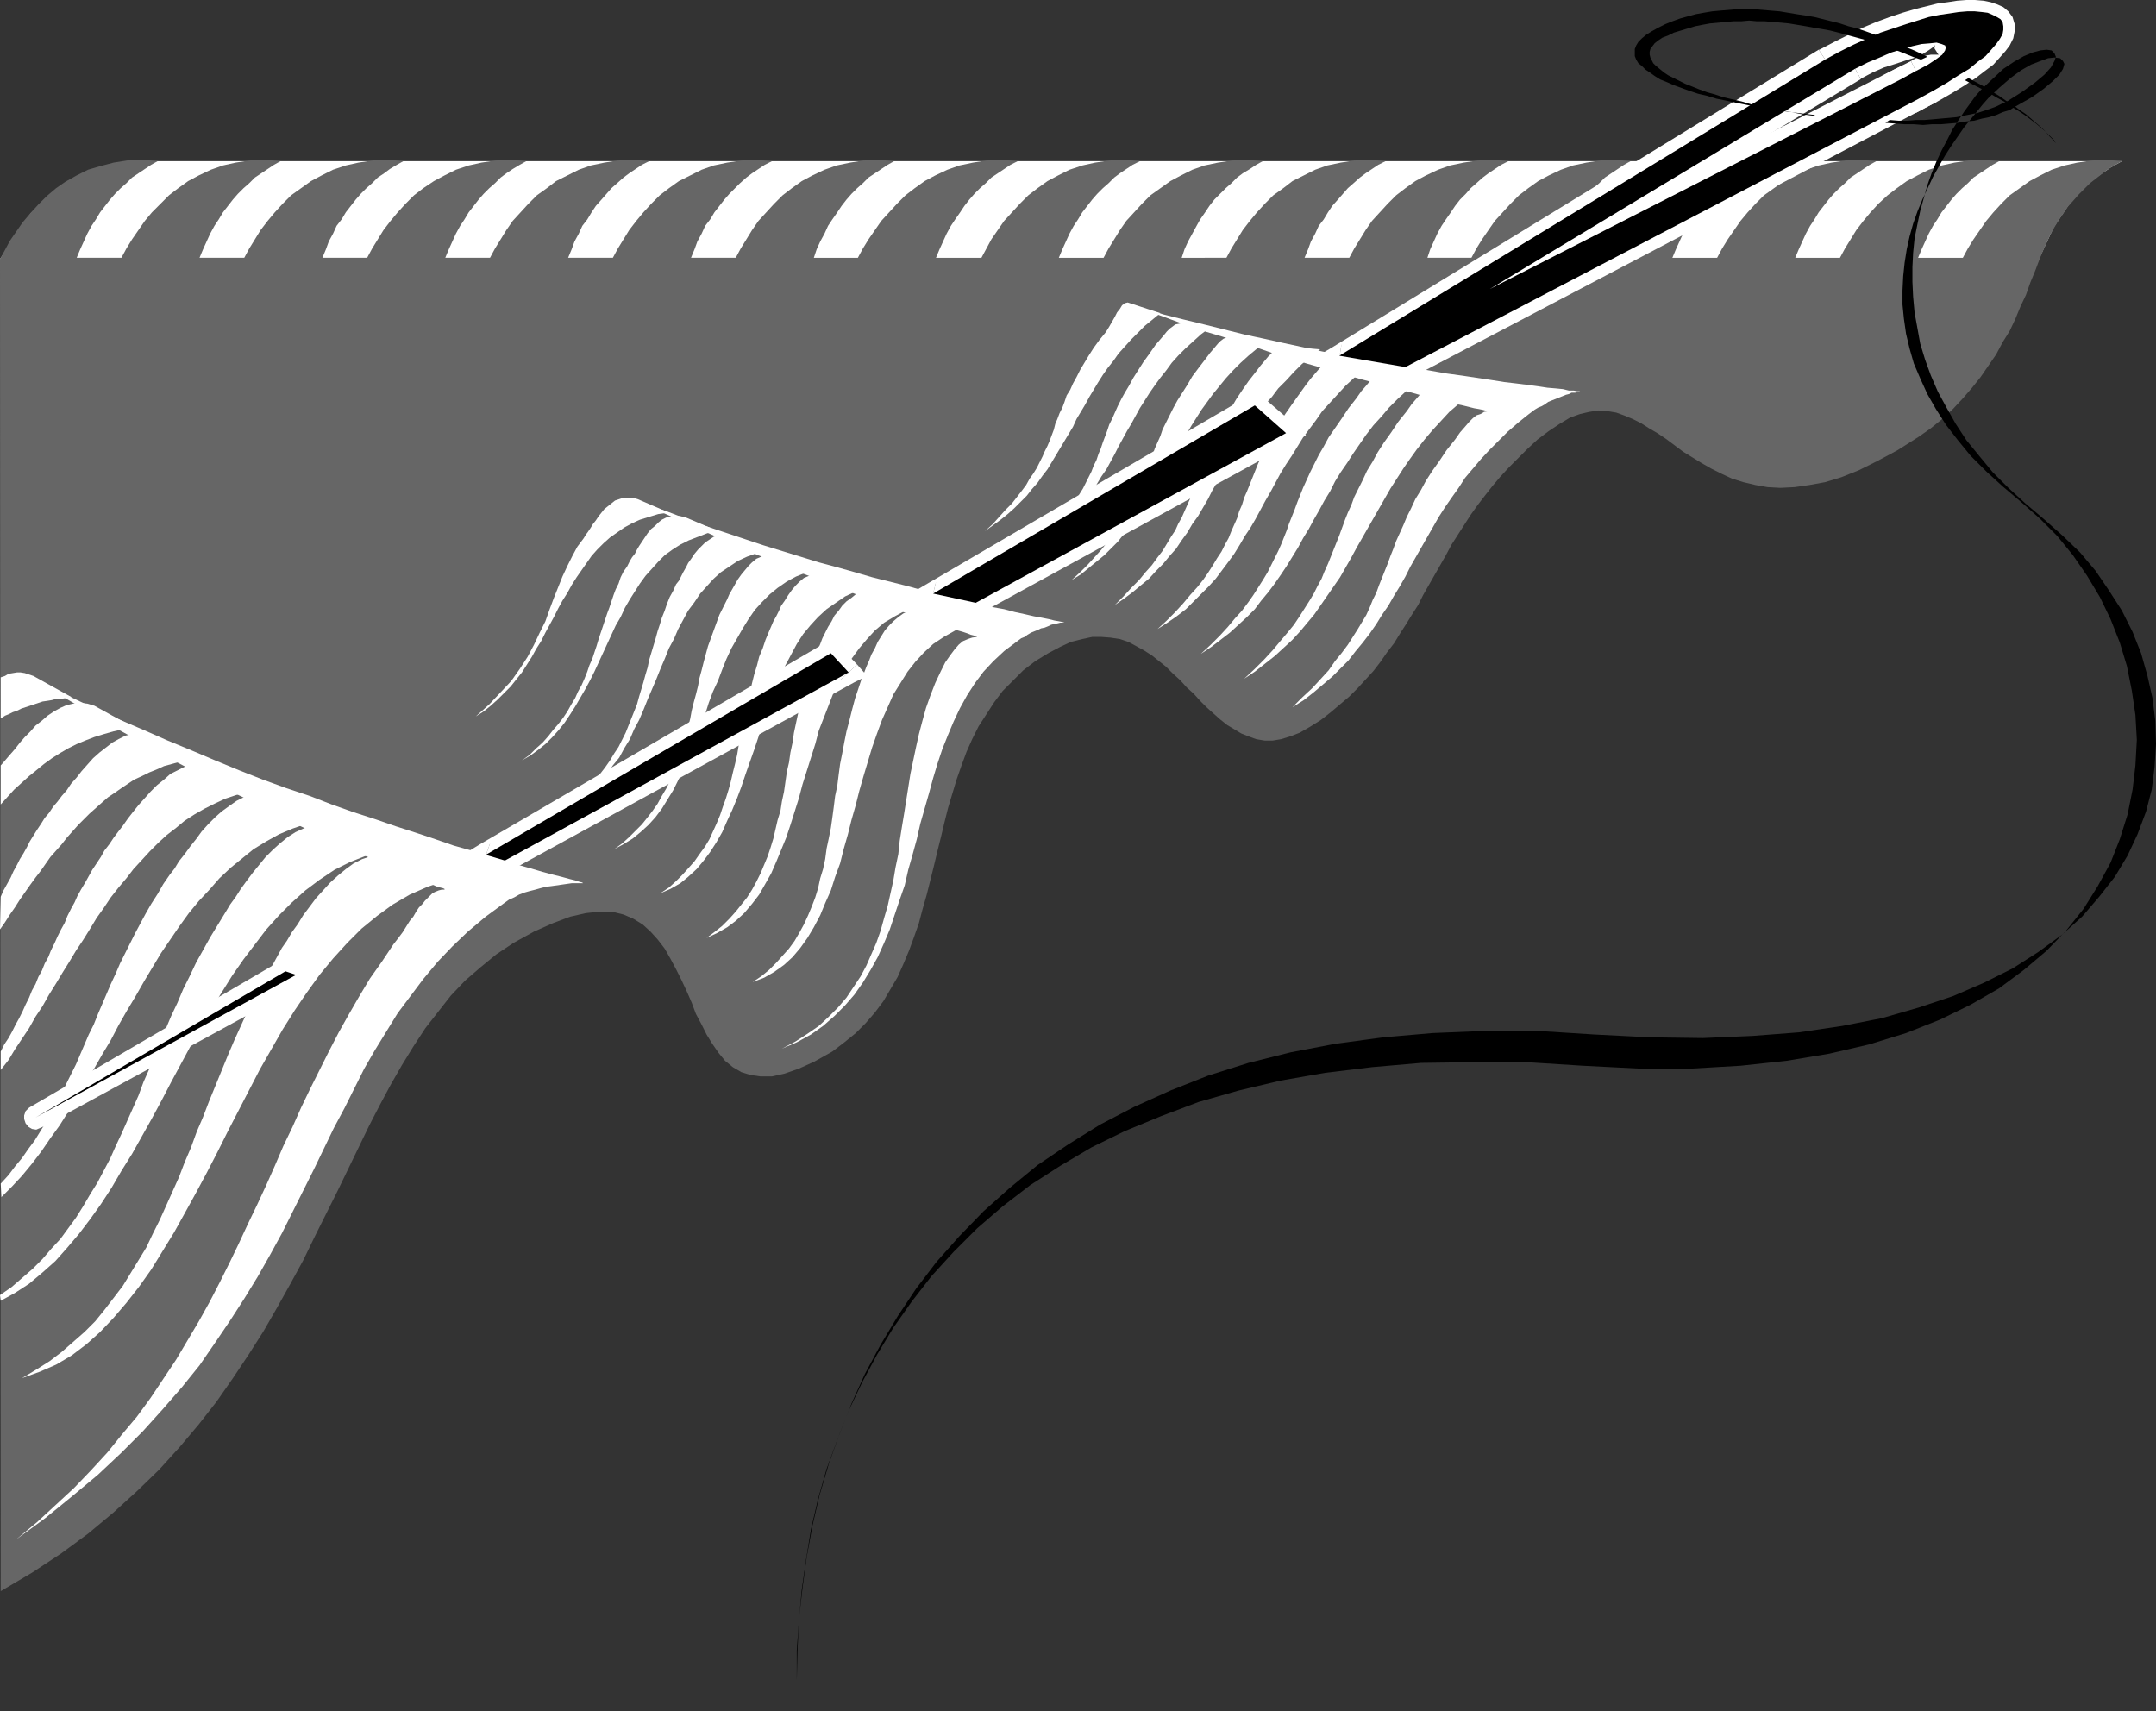 <?xml version="1.0" encoding="UTF-8" standalone="no"?>
<svg
   version="1.0"
   width="129.809mm"
   height="103.025mm"
   id="svg58"
   sodipodi:docname="Needle &amp; Thread 02.wmf"
   xmlns:inkscape="http://www.inkscape.org/namespaces/inkscape"
   xmlns:sodipodi="http://sodipodi.sourceforge.net/DTD/sodipodi-0.dtd"
   xmlns="http://www.w3.org/2000/svg"
   xmlns:svg="http://www.w3.org/2000/svg">
  <rect width="100%" height="100%" fill="#333333" stroke="none"/>
  <sodipodi:namedview
     id="namedview58"
     pagecolor="#ffffff"
     bordercolor="#000000"
     borderopacity="0.25"
     inkscape:showpageshadow="2"
     inkscape:pageopacity="0.0"
     inkscape:pagecheckerboard="0"
     inkscape:deskcolor="#d1d1d1"
     inkscape:document-units="mm" />
  <defs
     id="defs1">
    <pattern
       id="WMFhbasepattern"
       patternUnits="userSpaceOnUse"
       width="6"
       height="6"
       x="0"
       y="0" />
  </defs>
  <path
     style="fill:#ffffff;fill-opacity:1;fill-rule:evenodd;stroke:none"
     d="m 19.877,39.1 8.08,-2.262 1.939,-0.162 H 482.86 l -2.586,1.454 -3.555,2.424 -3.555,3.07 -2.586,3.231 -3.232,4.847 -3.394,7.271 H 0 L 3.07,54.288 6.949,48.633 12.766,43.139 Z"
     id="path1" />
  <path
     style="fill:#666666;fill-opacity:1;fill-rule:evenodd;stroke:none"
     d="m 73.366,58.65 0.808,-1.939 0.646,-1.777 0.97,-1.777 0.808,-1.777 1.131,-1.454 0.97,-1.616 1.131,-1.454 1.131,-1.454 1.131,-1.293 1.293,-1.293 1.293,-1.131 1.293,-1.293 1.454,-0.969 1.293,-0.969 1.616,-0.969 1.454,-0.808 -3.555,-0.323 -3.394,0.162 -3.232,0.485 -2.909,0.646 -2.909,0.969 -2.586,1.293 -2.424,1.293 -2.262,1.616 -2.262,1.616 -1.939,1.939 -1.778,1.939 -1.616,1.939 -1.616,2.1 -1.293,2.1 -1.293,2.1 -1.131,2.1 H 45.41 l 0.808,-1.939 0.808,-1.777 0.808,-1.777 0.97,-1.777 0.97,-1.454 0.97,-1.616 1.131,-1.454 1.131,-1.454 1.131,-1.293 1.293,-1.293 1.293,-1.131 1.293,-1.293 1.454,-0.969 1.454,-0.969 1.454,-0.969 1.454,-0.808 -3.555,-0.323 -3.394,0.162 -3.232,0.485 -2.909,0.646 -2.747,0.969 -2.747,1.293 -2.424,1.293 -2.262,1.616 -2.101,1.616 -1.939,1.939 -1.939,1.939 -1.616,1.939 -1.454,2.1 -1.454,2.1 -1.293,2.1 -1.131,2.1 H 17.453 l 0.808,-1.939 0.808,-1.777 0.808,-1.777 0.97,-1.777 0.97,-1.454 0.97,-1.616 1.131,-1.454 1.131,-1.454 1.131,-1.293 1.293,-1.293 1.293,-1.131 1.293,-1.293 1.454,-0.969 1.454,-0.969 1.454,-0.969 1.454,-0.808 -3.555,-0.323 -3.394,0.162 -3.07,0.485 -3.07,0.808 -2.747,0.808 -2.586,1.293 -2.586,1.454 -2.101,1.454 -2.101,1.777 -1.939,1.939 -1.778,1.939 -1.778,2.1 L 3.717,52.672 2.262,54.773 1.131,56.873 0,58.973 0.162,362.081 l 7.11,-4.201 6.626,-4.362 6.141,-4.524 5.818,-4.847 5.333,-4.847 5.01,-4.847 4.686,-5.17 4.363,-5.17 4.04,-5.17 3.717,-5.332 3.555,-5.332 3.394,-5.332 3.07,-5.332 3.07,-5.493 2.909,-5.332 2.586,-5.332 2.586,-5.17 2.586,-5.17 2.424,-5.009 2.424,-5.009 2.424,-5.009 2.424,-4.686 2.424,-4.524 2.586,-4.524 2.586,-4.201 2.747,-4.201 2.909,-3.716 2.909,-3.716 3.232,-3.393 3.555,-3.07 3.555,-2.908 3.878,-2.585 4.686,-2.585 4.363,-1.939 3.878,-1.454 3.555,-0.808 3.07,-0.323 h 2.909 l 2.586,0.646 2.262,0.969 2.101,1.293 1.778,1.616 1.616,1.777 1.616,2.1 1.293,2.262 1.293,2.424 1.293,2.585 1.131,2.424 1.131,2.585 0.97,2.585 1.293,2.424 1.131,2.262 1.293,2.1 1.454,2.1 1.454,1.777 1.778,1.454 1.939,1.131 2.101,0.646 2.262,0.323 h 2.586 l 2.909,-0.646 3.232,-1.131 3.555,-1.616 4.04,-2.262 2.747,-2.1 2.586,-2.1 2.262,-2.262 2.101,-2.424 1.939,-2.585 1.616,-2.747 1.616,-2.747 1.293,-2.908 1.293,-3.07 1.131,-3.07 1.131,-3.231 0.808,-3.07 0.97,-3.393 0.808,-3.231 0.808,-3.231 0.808,-3.393 0.808,-3.231 0.808,-3.393 0.808,-3.231 0.97,-3.231 0.97,-3.231 1.131,-3.231 1.131,-3.07 1.293,-2.908 1.454,-2.908 1.778,-2.747 1.778,-2.747 1.939,-2.585 2.262,-2.262 2.424,-2.424 2.747,-2.1 2.909,-1.777 2.747,-1.454 2.424,-1.131 2.586,-0.646 2.262,-0.485 h 2.101 l 2.101,0.162 2.101,0.323 1.939,0.646 1.778,0.969 1.778,0.969 1.778,1.131 1.616,1.293 1.616,1.293 1.616,1.616 1.616,1.454 1.454,1.616 1.616,1.454 1.454,1.616 1.454,1.454 1.616,1.454 1.454,1.293 1.616,1.293 1.616,0.969 1.616,0.969 1.616,0.646 1.778,0.646 1.939,0.323 h 1.778 l 1.939,-0.323 2.101,-0.646 2.101,-0.808 2.262,-1.293 2.586,-1.616 2.262,-1.777 2.101,-1.777 2.101,-1.777 1.939,-1.939 1.778,-1.939 1.778,-1.939 1.616,-2.1 1.454,-2.1 1.616,-2.1 1.293,-2.1 1.454,-2.262 1.293,-2.1 1.454,-2.262 1.131,-2.262 1.293,-2.262 1.293,-2.262 1.293,-2.262 1.293,-2.262 1.293,-2.424 1.454,-2.262 1.454,-2.262 1.454,-2.262 1.616,-2.262 1.616,-2.1 1.778,-2.262 1.778,-2.1 1.939,-2.1 2.101,-2.1 2.101,-2.1 2.262,-2.1 2.586,-1.939 2.424,-1.616 2.424,-1.454 2.262,-0.808 2.101,-0.485 2.101,-0.323 2.101,0.162 1.939,0.323 1.778,0.646 1.939,0.808 1.939,0.969 1.778,1.131 1.939,1.131 1.939,1.293 1.939,1.454 1.939,1.454 2.101,1.293 2.101,1.293 2.262,1.293 2.262,1.131 2.424,1.131 2.586,0.808 2.747,0.646 2.747,0.485 2.909,0.162 3.232,-0.162 3.394,-0.485 3.555,-0.646 3.717,-1.131 4.04,-1.616 4.202,-2.1 4.525,-2.424 4.848,-3.07 2.747,-1.939 2.586,-2.1 2.424,-2.262 2.262,-2.424 2.101,-2.424 1.939,-2.424 1.778,-2.585 1.778,-2.585 1.454,-2.747 1.616,-2.585 1.293,-2.747 1.131,-2.747 1.293,-2.747 0.97,-2.747 1.131,-2.747 0.97,-2.585 0.808,-1.939 0.808,-1.777 0.808,-1.777 0.97,-1.777 0.97,-1.616 1.131,-1.616 0.97,-1.454 1.293,-1.454 1.131,-1.293 1.293,-1.293 1.293,-1.293 1.454,-1.131 1.454,-1.131 1.293,-0.969 1.616,-0.969 1.454,-0.808 -3.555,-0.323 -3.394,0.162 -3.232,0.485 -2.909,0.646 -2.909,0.969 -2.586,1.293 -2.424,1.293 -2.262,1.616 -2.262,1.616 -1.939,1.939 -1.778,1.939 -1.616,1.939 -1.454,2.1 -1.454,2.1 -1.293,2.1 -1.131,2.1 h -10.181 l 0.808,-1.939 0.808,-1.777 0.808,-1.777 0.97,-1.777 0.97,-1.454 0.97,-1.616 1.131,-1.454 1.131,-1.454 1.131,-1.293 1.293,-1.293 1.293,-1.131 1.293,-1.293 1.454,-0.969 1.454,-0.969 1.454,-0.969 1.454,-0.808 -3.555,-0.323 -3.394,0.162 -3.232,0.485 -2.909,0.646 -2.909,0.969 -2.586,1.293 -2.424,1.293 -2.262,1.616 -2.101,1.616 -2.101,1.939 -1.778,1.939 -1.616,1.939 -1.616,2.1 -1.293,2.1 -1.293,2.1 -1.131,2.1 h -10.181 l 0.808,-1.939 0.808,-1.777 0.808,-1.777 0.97,-1.777 0.97,-1.454 0.97,-1.616 1.131,-1.454 1.131,-1.454 1.131,-1.293 1.293,-1.293 1.293,-1.131 1.293,-1.293 1.454,-0.969 1.454,-0.969 1.454,-0.969 1.454,-0.808 -3.555,-0.323 -3.394,0.162 -3.232,0.485 -2.909,0.646 -2.909,0.969 -2.586,1.293 -2.424,1.293 -2.262,1.616 -2.262,1.616 -1.939,1.939 -1.778,1.939 -1.616,1.939 -1.454,2.1 -1.454,2.1 -1.293,2.1 -1.131,2.1 h -10.181 l 0.808,-1.939 0.808,-1.777 0.808,-1.777 0.97,-1.777 0.97,-1.454 0.97,-1.616 1.131,-1.454 1.131,-1.454 1.293,-1.293 1.131,-1.293 1.293,-1.131 1.293,-1.293 1.454,-0.969 1.454,-0.969 1.454,-0.969 1.616,-0.808 -3.717,-0.323 -3.394,0.162 -3.07,0.485 -3.07,0.646 -2.747,0.969 -2.747,1.293 -2.424,1.293 -2.262,1.616 -2.101,1.616 -1.939,1.939 -1.778,1.939 -1.778,1.939 -1.454,2.1 -1.454,2.1 -1.131,2.1 -1.293,2.1 H 352.772 l 0.646,-1.939 0.808,-1.777 0.97,-1.777 0.808,-1.777 0.97,-1.454 1.131,-1.616 0.97,-1.454 1.131,-1.454 1.131,-1.293 1.293,-1.293 1.293,-1.131 1.293,-1.293 1.454,-0.969 1.454,-0.969 1.454,-0.969 1.454,-0.808 -3.555,-0.323 -3.394,0.162 -3.07,0.485 -3.07,0.646 -2.747,0.969 -2.747,1.293 -2.424,1.293 -2.262,1.616 -2.101,1.616 -1.939,1.939 -1.778,1.939 -1.778,1.939 -1.454,2.1 -1.454,2.1 -1.293,2.1 -1.131,2.1 h -10.019 l 0.646,-1.939 0.808,-1.777 0.808,-1.777 0.97,-1.777 0.97,-1.454 1.131,-1.616 0.97,-1.454 1.131,-1.454 1.293,-1.293 1.131,-1.293 1.293,-1.131 1.454,-1.293 1.293,-0.969 1.454,-0.969 1.454,-0.969 1.616,-0.808 -3.717,-0.323 -3.232,0.162 -3.232,0.485 -3.07,0.646 -2.747,0.969 -2.747,1.293 -2.424,1.293 -2.262,1.616 -2.101,1.616 -1.939,1.939 -1.778,1.939 -1.778,1.939 -1.454,2.1 -1.293,2.1 -1.293,2.1 -1.131,2.1 h -10.181 l 0.808,-1.939 0.646,-1.777 0.97,-1.777 0.808,-1.777 1.131,-1.454 0.97,-1.616 0.97,-1.454 1.293,-1.454 1.131,-1.293 1.131,-1.293 1.293,-1.131 1.454,-1.293 1.293,-0.969 1.454,-0.969 1.454,-0.969 1.616,-0.808 -3.555,-0.323 -3.555,0.162 -3.07,0.485 -3.07,0.646 -2.747,0.969 -2.586,1.293 -2.586,1.293 -2.101,1.616 -2.262,1.616 -1.939,1.939 -1.778,1.939 -1.616,1.939 -1.616,2.1 -1.293,2.1 -1.293,2.1 -1.131,2.1 H 268.902 l 0.646,-1.939 0.808,-1.777 0.97,-1.777 0.97,-1.777 0.808,-1.454 1.131,-1.616 0.97,-1.454 1.131,-1.454 1.293,-1.293 1.293,-1.293 1.293,-1.131 1.293,-1.293 1.293,-0.969 1.616,-0.969 1.454,-0.969 1.454,-0.808 -3.555,-0.323 -3.394,0.162 -3.232,0.485 -3.07,0.646 -2.747,0.969 -2.586,1.293 -2.424,1.293 -2.262,1.616 -2.262,1.616 -1.939,1.939 -1.778,1.939 -1.778,1.939 -1.454,2.1 -1.293,2.1 -1.293,2.1 -1.131,2.1 h -10.181 l 0.808,-1.939 0.808,-1.777 0.808,-1.777 0.97,-1.777 0.97,-1.454 0.97,-1.616 1.131,-1.454 1.131,-1.454 1.131,-1.293 1.293,-1.293 1.293,-1.131 1.293,-1.293 1.293,-0.969 1.454,-0.969 1.454,-0.969 1.616,-0.808 -3.555,-0.323 -3.394,0.162 -3.232,0.485 -2.909,0.646 -2.909,0.969 -2.586,1.293 -2.424,1.293 -2.262,1.616 -2.101,1.616 -1.939,1.939 -1.778,1.939 -1.778,1.939 -1.454,2.1 -1.454,2.1 -1.131,2.1 -1.131,2.1 h -10.342 l 0.808,-1.939 0.808,-1.777 0.808,-1.777 0.97,-1.777 0.97,-1.454 1.131,-1.616 0.97,-1.454 1.131,-1.454 1.131,-1.293 1.293,-1.293 1.293,-1.131 1.293,-1.293 1.454,-0.969 1.454,-0.969 1.454,-0.969 1.616,-0.808 -3.717,-0.323 -3.394,0.162 -3.07,0.485 -3.07,0.646 -2.747,0.969 -2.747,1.293 -2.424,1.293 -2.262,1.616 -2.101,1.616 -1.939,1.939 -1.778,1.939 -1.778,1.939 -1.454,2.1 -1.454,2.1 -1.293,2.1 -1.131,2.1 h -10.019 l 0.646,-1.939 0.808,-1.777 0.97,-1.777 0.808,-1.777 0.97,-1.454 1.131,-1.616 0.97,-1.454 1.131,-1.454 1.131,-1.293 1.293,-1.293 1.293,-1.131 1.293,-1.293 1.454,-0.969 1.454,-0.969 1.454,-0.969 1.454,-0.808 -3.555,-0.323 -3.394,0.162 -3.07,0.485 -3.07,0.646 -2.747,0.969 -2.747,1.293 -2.424,1.293 -2.262,1.616 -2.101,1.616 -1.939,1.939 -1.778,1.939 -1.778,1.939 -1.454,2.1 -1.293,2.1 -1.293,2.1 -1.131,2.1 h -10.181 l 0.808,-1.939 0.646,-1.777 0.97,-1.777 0.808,-1.777 1.131,-1.454 0.97,-1.616 1.131,-1.454 1.131,-1.454 1.131,-1.293 1.293,-1.293 1.131,-1.131 1.454,-1.293 1.293,-0.969 1.454,-0.969 1.454,-0.969 1.616,-0.808 -3.717,-0.323 -3.232,0.162 -3.232,0.485 -3.07,0.646 -2.747,0.969 -2.586,1.293 -2.586,1.293 -2.262,1.616 -2.101,1.616 -1.939,1.939 -1.778,1.939 -1.616,1.939 -1.616,2.1 -1.293,2.1 -1.293,2.1 -1.131,2.1 h -10.181 l 0.808,-1.939 0.646,-1.777 0.97,-1.777 0.808,-1.777 1.131,-1.454 0.97,-1.616 0.97,-1.454 1.293,-1.454 1.131,-1.293 1.131,-1.293 1.293,-1.131 1.454,-1.293 1.293,-0.969 1.454,-0.969 1.454,-0.969 1.616,-0.808 -3.555,-0.323 -3.555,0.162 -3.07,0.485 -3.07,0.646 -2.747,0.969 -2.586,1.293 -2.586,1.293 -2.101,1.616 -2.262,1.616 -1.939,1.939 -1.778,1.939 -1.778,1.939 -1.454,2.1 -1.293,2.1 -1.293,2.1 -1.131,2.1 h -10.181 l 0.808,-1.939 0.808,-1.777 0.808,-1.777 0.97,-1.777 0.97,-1.454 0.97,-1.616 1.131,-1.454 1.131,-1.454 1.131,-1.293 1.293,-1.293 1.293,-1.131 1.293,-1.293 1.293,-0.969 1.454,-0.969 1.616,-0.969 1.454,-0.808 -3.555,-0.323 -3.394,0.162 -3.232,0.485 -2.909,0.646 -2.909,0.969 -2.586,1.293 -2.424,1.293 -2.424,1.616 -2.101,1.616 -1.939,1.939 -1.778,1.939 -1.616,1.939 -1.616,2.1 -1.293,2.1 -1.293,2.1 -1.131,2.1 z"
     id="path2" />
  <path
     style="fill:#ffffff;fill-opacity:1;fill-rule:evenodd;stroke:none"
     d="m 319.806,83.532 116.837,-61.074 -4.202,-4.362 -93.405,47.663 83.062,-50.087 2.909,-1.454 2.747,-1.131 2.586,-1.131 2.586,-0.808 2.262,-0.646 2.101,-0.485 1.939,-0.162 1.454,-0.162 1.131,0.323 0.808,0.323 0.162,0.485 -0.162,0.646 -0.646,0.969 -1.293,0.969 -1.939,1.293 -2.747,1.454 -3.555,1.939 4.202,4.362 3.232,-1.777 3.07,-1.777 2.747,-1.777 2.424,-1.454 1.939,-1.616 1.778,-1.293 1.293,-1.454 1.131,-1.293 0.808,-1.131 0.646,-1.131 0.162,-0.969 V 5.978 l -0.162,-0.969 -0.485,-0.646 -0.808,-0.485 -0.97,-0.485 -1.131,-0.485 -1.293,-0.162 -1.616,-0.162 h -1.778 l -1.939,0.162 -2.101,0.323 -2.262,0.323 -2.424,0.485 -2.586,0.808 -2.586,0.808 -2.909,0.969 -2.909,0.969 -2.909,1.293 -3.232,1.454 -3.232,1.616 -3.232,1.777 -110.534,67.375 z"
     id="path3" />
  <path
     style="fill:#ffffff;fill-opacity:1;fill-rule:evenodd;stroke:none"
     d="m 434.704,24.236 0.646,-4.201 -116.675,61.074 2.424,4.847 116.675,-61.235 0.646,-4.039 -0.646,4.039 3.07,-1.616 -2.424,-2.424 z"
     id="path4" />
  <path
     style="fill:#ffffff;fill-opacity:1;fill-rule:evenodd;stroke:none"
     d="m 433.734,20.358 -3.07,-0.485 4.04,4.362 3.717,-3.555 -4.04,-4.362 -3.07,-0.646 3.07,0.646 -1.293,-1.454 -1.778,0.808 z"
     id="path5" />
  <path
     style="fill:#ffffff;fill-opacity:1;fill-rule:evenodd;stroke:none"
     d="m 337.744,63.497 2.586,4.686 93.405,-47.825 -2.424,-4.686 -93.405,47.825 2.586,4.524 -2.747,-4.524 -19.715,12.764 22.301,-8.079 z"
     id="path6" />
  <path
     style="fill:#ffffff;fill-opacity:1;fill-rule:evenodd;stroke:none"
     d="m 420.968,13.41 h -0.162 l -83.062,50.087 2.747,4.524 83.062,-50.087 h -0.162 l -2.424,-4.524 h -0.162 v 0 z"
     id="path7" />
  <path
     style="fill:#ffffff;fill-opacity:1;fill-rule:evenodd;stroke:none"
     d="m 437.128,18.581 v 0 l 2.909,-1.616 2.101,-1.293 1.616,-1.454 1.131,-1.454 0.646,-2.1 -1.293,-2.424 -1.778,-0.808 -1.616,-0.323 -1.939,0.162 -1.939,0.162 -2.424,0.646 -2.424,0.485 -2.586,0.969 -2.909,1.131 -2.747,1.131 -2.909,1.616 2.424,4.524 2.747,-1.454 2.586,-1.131 2.586,-0.808 2.424,-0.808 2.101,-0.646 1.939,-0.323 1.616,-0.323 h 1.131 0.646 l -0.162,-0.162 -0.808,-1.293 0.162,-0.808 -0.162,0.323 -1.131,0.808 -1.778,1.131 -2.424,1.454 v 0 0 0 0 z"
     id="path8" />
  <path
     style="fill:#ffffff;fill-opacity:1;fill-rule:evenodd;stroke:none"
     d="m 434.38,16.319 -0.646,4.039 3.394,-1.777 -2.262,-4.686 -3.555,1.777 -0.646,4.201 0.646,-4.201 -3.07,1.616 2.424,2.585 z"
     id="path9" />
  <path
     style="fill:#ffffff;fill-opacity:1;fill-rule:evenodd;stroke:none"
     d="m 435.35,20.035 3.07,0.646 -4.04,-4.362 -3.717,3.555 4.04,4.362 3.07,0.485 -3.07,-0.485 1.293,1.454 1.778,-0.969 z"
     id="path10" />
  <path
     style="fill:#ffffff;fill-opacity:1;fill-rule:evenodd;stroke:none"
     d="m 416.766,15.672 -0.162,0.162 3.232,-1.616 3.07,-1.616 3.07,-1.454 2.909,-1.293 2.909,-0.969 2.747,-0.969 2.586,-0.808 2.424,-0.646 2.262,-0.485 2.101,-0.323 2.101,-0.323 1.616,-0.162 h 1.616 l 1.454,0.162 0.97,0.162 0.808,0.323 0.646,0.162 0.162,0.323 v 0 0 0.162 l -0.162,0.323 -0.323,0.646 -0.485,0.969 -0.97,1.131 -1.293,1.131 -1.616,1.293 -1.939,1.454 -2.262,1.616 -2.586,1.454 -2.909,1.777 -3.394,1.777 2.424,4.686 3.394,-1.777 3.07,-1.777 2.909,-1.777 2.424,-1.616 2.101,-1.616 1.939,-1.454 1.454,-1.616 1.293,-1.454 0.97,-1.293 0.808,-1.616 0.323,-1.616 V 5.493 l -0.485,-1.616 -0.97,-1.293 -1.131,-0.969 -1.454,-0.646 -1.454,-0.485 -1.616,-0.323 L 449.409,0 h -1.939 l -2.101,0.162 -2.101,0.323 -2.424,0.323 -2.586,0.646 -2.586,0.646 -2.747,0.808 -2.909,0.969 -3.07,1.131 -3.07,1.293 -3.232,1.616 -3.232,1.616 -3.394,1.777 h -0.162 0.162 v 0 h -0.162 z"
     id="path11" />
  <path
     style="fill:#ffffff;fill-opacity:1;fill-rule:evenodd;stroke:none"
     d="m 305.262,78.362 0.97,4.847 110.534,-67.537 -2.909,-4.362 -110.373,67.537 0.97,4.686 -0.97,-4.686 -5.979,3.555 6.949,1.131 z"
     id="path12" />
  <path
     style="fill:#ffffff;fill-opacity:1;fill-rule:evenodd;stroke:none"
     d="m 318.675,81.109 1.616,-0.162 -15.029,-2.585 -0.808,5.17 15.029,2.585 1.616,-0.162 -1.616,0.162 0.808,0.162 0.808,-0.323 z"
     id="path13" />
  <path
     style="fill:#ffffff;fill-opacity:1;fill-rule:evenodd;stroke:none"
     d="m 255.974,68.991 4.686,1.616 4.525,1.616 4.363,1.616 4.202,1.454 4.363,1.293 4.04,1.293 4.04,1.293 3.717,1.293 3.717,1.131 3.717,1.131 3.394,0.969 3.394,0.969 3.232,0.969 2.909,0.808 3.07,0.808 2.747,0.808 2.586,0.646 2.586,0.646 2.262,0.646 2.262,0.646 1.939,0.485 1.939,0.323 1.616,0.485 1.616,0.323 1.293,0.323 1.293,0.323 0.97,0.162 0.808,0.162 0.646,0.162 0.485,0.162 h 0.323 0.162 l -1.131,0.162 -0.808,0.485 -0.97,0.323 -0.808,0.646 -0.808,0.808 -0.97,1.131 -1.131,1.293 -1.131,1.616 -1.939,2.424 -1.616,2.424 -1.616,2.262 -1.454,2.262 -1.131,2.1 -1.293,2.1 -0.97,2.1 -0.97,1.939 -0.808,1.939 -0.808,1.777 -0.808,1.777 -0.646,1.777 -0.646,1.616 -0.646,1.777 -0.646,1.616 -0.646,1.616 -0.646,1.616 -0.646,1.777 -0.808,1.616 -0.646,1.616 -0.808,1.777 -0.97,1.616 -0.97,1.616 -1.131,1.777 -1.131,1.777 -1.454,1.939 -1.454,1.777 -1.454,2.1 -1.778,1.939 -1.939,2.1 -2.262,2.1 -2.262,2.262 2.586,-1.616 2.262,-1.777 2.101,-1.777 2.101,-1.777 1.939,-1.939 1.778,-1.777 1.616,-2.1 1.616,-1.939 1.616,-2.1 1.454,-2.1 1.293,-2.1 1.454,-2.1 1.293,-2.262 1.293,-2.1 1.293,-2.262 1.131,-2.262 1.293,-2.262 1.293,-2.262 1.293,-2.262 1.293,-2.262 1.293,-2.262 1.454,-2.262 1.454,-2.1 1.616,-2.262 1.454,-2.262 1.778,-2.1 1.778,-2.1 1.939,-2.1 2.101,-2.1 2.101,-2.1 2.424,-2.1 2.424,-1.939 0.646,-0.485 0.646,-0.485 0.808,-0.485 0.808,-0.323 0.808,-0.485 0.646,-0.485 0.808,-0.323 0.808,-0.323 0.808,-0.323 0.808,-0.323 0.808,-0.323 0.646,-0.162 0.646,-0.323 h 0.808 l 0.646,-0.162 0.485,-0.162 h -0.162 -0.485 l -0.808,-0.162 h -1.131 l -1.293,-0.323 -1.616,-0.162 -1.939,-0.162 -2.101,-0.323 -2.424,-0.323 -2.586,-0.323 -2.747,-0.323 -3.07,-0.485 -3.232,-0.485 -3.232,-0.485 -3.555,-0.485 -3.717,-0.646 -3.717,-0.646 -4.04,-0.646 -4.04,-0.646 -4.202,-0.808 -4.202,-0.808 -4.363,-0.808 -4.363,-0.969 -4.525,-0.969 -4.363,-0.969 -4.525,-0.969 -4.525,-1.131 -4.525,-1.131 -4.686,-1.131 -4.525,-1.131 -4.363,-1.293 z"
     id="path14" />
  <path
     style="fill:#ffffff;fill-opacity:1;fill-rule:evenodd;stroke:none"
     d="m 327.886,87.087 -0.97,0.162 -0.97,0.485 -0.97,0.323 -0.808,0.646 -0.808,0.808 -0.97,1.131 -1.131,1.293 -1.131,1.616 -1.939,2.424 -1.616,2.424 -1.616,2.262 -1.454,2.262 -1.131,2.1 -1.293,2.1 -0.97,2.1 -0.97,1.939 -0.97,1.939 -0.646,1.777 -0.808,1.777 -0.646,1.616 -0.646,1.777 -0.646,1.777 -0.646,1.616 -0.646,1.616 -0.646,1.616 -0.646,1.616 -0.808,1.777 -0.646,1.616 -0.97,1.777 -0.808,1.616 -0.97,1.616 -1.131,1.777 -1.131,1.777 -1.293,1.939 -1.454,1.777 -1.778,2.1 -1.616,1.939 -1.939,2.1 -2.101,2.1 -2.424,2.262 2.424,-1.616 2.262,-1.777 2.262,-1.777 1.939,-1.777 2.101,-1.939 1.778,-1.939 1.616,-1.939 1.616,-1.939 1.454,-2.1 1.454,-2.1 1.454,-2.1 1.454,-2.1 1.293,-2.262 1.293,-2.262 1.131,-2.1 1.293,-2.262 1.293,-2.262 1.293,-2.262 1.293,-2.262 1.293,-2.262 1.293,-2.262 1.454,-2.262 1.454,-2.262 1.454,-2.1 1.616,-2.262 1.778,-2.262 1.778,-2.1 1.939,-2.1 1.939,-2.1 2.262,-1.939 2.262,-2.1 2.586,-1.939 z"
     id="path15" />
  <path
     style="fill:#ffffff;fill-opacity:1;fill-rule:evenodd;stroke:none"
     d="m 324.816,84.986 -2.424,1.939 -2.262,1.939 -2.101,1.939 -1.939,1.939 -1.778,2.1 -1.778,1.939 -1.616,2.1 -1.454,2.1 -1.454,2.1 -1.454,2.262 -1.454,2.1 -1.293,2.1 -1.131,2.262 -1.293,2.1 -1.131,2.1 -1.293,2.262 -1.131,2.1 -1.293,2.1 -1.131,2.1 -1.293,2.1 -1.293,2.1 -1.293,1.939 -1.454,2.1 -1.454,1.939 -1.616,1.939 -1.454,1.939 -1.778,1.777 -1.939,1.777 -1.939,1.777 -2.101,1.616 -2.101,1.616 -2.424,1.616 2.262,-2.1 2.101,-2.1 1.778,-1.939 1.616,-1.939 1.616,-1.777 1.454,-1.939 1.131,-1.616 1.131,-1.777 1.131,-1.777 0.97,-1.616 0.808,-1.616 0.808,-1.616 0.808,-1.616 0.646,-1.454 0.646,-1.616 0.646,-1.616 0.485,-1.454 0.646,-1.616 0.646,-1.616 0.646,-1.777 0.646,-1.616 0.646,-1.616 0.808,-1.777 0.808,-1.777 0.97,-1.939 0.97,-1.939 1.131,-1.939 1.131,-2.1 1.454,-2.1 1.454,-2.1 1.616,-2.424 1.778,-2.262 1.131,-1.616 1.131,-1.293 0.808,-0.969 0.808,-0.808 0.808,-0.646 0.808,-0.485 0.97,-0.323 0.97,-0.162 z"
     id="path16" />
  <path
     style="fill:#ffffff;fill-opacity:1;fill-rule:evenodd;stroke:none"
     d="m 312.696,82.24 -2.424,1.777 -2.101,1.939 -1.939,1.777 -1.778,1.939 -1.778,1.939 -1.778,1.939 -1.454,2.1 -1.454,1.939 -1.454,1.939 -1.293,2.1 -1.293,2.1 -1.293,1.939 -1.293,2.1 -1.131,2.1 -1.131,2.1 -1.131,1.939 -1.131,2.1 -1.131,2.1 -1.131,1.939 -1.293,1.939 -1.131,1.939 -1.293,2.1 -1.293,1.777 -1.454,1.939 -1.454,1.939 -1.616,1.777 -1.616,1.616 -1.778,1.777 -1.778,1.777 -2.101,1.616 -2.101,1.454 -2.262,1.454 2.101,-1.939 1.939,-1.939 1.778,-1.939 1.616,-1.939 1.616,-1.777 1.293,-1.616 1.131,-1.616 1.131,-1.777 0.97,-1.616 0.97,-1.454 0.808,-1.616 0.808,-1.454 0.646,-1.616 0.646,-1.454 0.646,-1.454 0.485,-1.616 0.646,-1.454 0.485,-1.616 0.646,-1.454 0.646,-1.616 0.646,-1.616 0.646,-1.616 0.646,-1.616 0.97,-1.777 0.808,-1.777 0.97,-1.777 0.97,-1.939 1.131,-1.939 1.293,-1.939 1.454,-2.1 1.616,-2.262 1.616,-2.262 1.131,-1.454 0.97,-1.131 0.97,-1.131 0.646,-0.646 0.808,-0.646 0.808,-0.485 0.808,-0.323 0.97,-0.162 z"
     id="path17" />
  <path
     style="fill:#ffffff;fill-opacity:1;fill-rule:evenodd;stroke:none"
     d="m 300.414,79.493 -2.101,1.616 -2.101,1.777 -1.778,1.777 -1.778,1.939 -1.778,1.777 -1.454,1.939 -1.616,1.777 -1.293,1.939 -1.293,1.939 -1.454,1.939 -1.131,1.939 -1.131,1.939 -1.131,2.1 -1.131,1.939 -1.131,1.939 -1.131,1.939 -1.131,1.939 -0.97,1.939 -1.131,1.939 -1.131,1.939 -1.293,1.777 -1.131,1.939 -1.293,1.777 -1.293,1.939 -1.454,1.616 -1.454,1.777 -1.616,1.616 -1.616,1.777 -1.778,1.454 -1.939,1.616 -1.939,1.454 -2.101,1.454 1.939,-1.939 1.778,-1.939 1.778,-1.777 1.454,-1.777 1.454,-1.616 1.293,-1.777 1.131,-1.454 0.97,-1.616 0.97,-1.616 0.97,-1.454 0.646,-1.454 0.808,-1.454 0.646,-1.454 0.646,-1.454 0.646,-1.454 0.485,-1.293 0.646,-1.454 0.485,-1.454 0.485,-1.454 0.646,-1.616 0.646,-1.454 0.646,-1.616 0.646,-1.616 0.808,-1.616 0.808,-1.616 0.808,-1.777 1.131,-1.777 1.131,-1.939 1.131,-1.939 1.293,-1.939 1.454,-2.1 1.778,-2.262 0.97,-1.293 0.97,-1.131 0.808,-0.969 0.808,-0.808 0.646,-0.485 0.808,-0.485 0.808,-0.162 0.97,-0.323 z"
     id="path18" />
  <path
     style="fill:#ffffff;fill-opacity:1;fill-rule:evenodd;stroke:none"
     d="m 287.971,77.716 -1.939,1.616 -1.939,1.616 -1.778,1.616 -1.778,1.777 -1.616,1.777 -1.454,1.777 -1.454,1.777 -1.293,1.777 -1.293,1.777 -1.131,1.777 -1.131,1.777 -1.131,1.939 -0.97,1.777 -1.131,1.939 -0.97,1.777 -1.131,1.777 -0.97,1.777 -0.97,1.777 -1.131,1.777 -1.131,1.777 -0.97,1.777 -1.131,1.777 -1.293,1.616 -1.131,1.777 -1.454,1.616 -1.293,1.616 -1.616,1.616 -1.454,1.454 -1.778,1.454 -1.778,1.454 -1.778,1.454 -2.101,1.293 1.939,-1.777 1.778,-1.777 1.616,-1.777 1.454,-1.616 1.293,-1.616 1.131,-1.616 1.131,-1.454 0.97,-1.454 0.97,-1.454 0.808,-1.454 0.646,-1.454 0.808,-1.454 0.646,-1.293 0.485,-1.454 0.646,-1.293 0.485,-1.293 0.485,-1.454 0.485,-1.293 0.646,-1.454 0.485,-1.454 0.646,-1.454 0.646,-1.454 0.485,-1.454 0.808,-1.616 0.808,-1.616 0.808,-1.616 0.97,-1.777 1.131,-1.777 1.131,-1.777 1.131,-1.939 1.454,-1.939 1.616,-2.1 0.97,-1.293 0.97,-1.131 0.808,-0.969 0.646,-0.646 0.646,-0.485 0.808,-0.323 0.646,-0.323 0.97,-0.162 z"
     id="path19" />
  <path
     style="fill:#ffffff;fill-opacity:1;fill-rule:evenodd;stroke:none"
     d="m 275.204,74.646 -1.939,1.454 -1.778,1.616 -1.778,1.616 -1.616,1.616 -1.454,1.616 -1.293,1.777 -1.293,1.616 -1.293,1.777 -1.131,1.616 -1.131,1.777 -1.131,1.777 -0.97,1.777 -0.97,1.777 -0.97,1.616 -0.97,1.777 -0.97,1.777 -0.808,1.616 -0.97,1.777 -0.97,1.777 -1.131,1.616 -0.97,1.616 -0.97,1.777 -1.131,1.454 -1.131,1.616 -1.293,1.616 -1.293,1.616 -1.454,1.454 -1.454,1.454 -1.616,1.454 -1.616,1.293 -1.778,1.293 -1.939,1.293 1.778,-1.777 1.616,-1.616 1.616,-1.616 1.454,-1.616 1.131,-1.454 1.131,-1.454 1.131,-1.454 0.97,-1.454 0.808,-1.454 0.808,-1.293 0.646,-1.293 0.646,-1.293 0.646,-1.293 0.485,-1.293 0.646,-1.293 0.485,-1.454 0.485,-1.131 0.485,-1.454 0.485,-1.293 0.485,-1.293 0.485,-1.454 0.646,-1.293 0.646,-1.454 0.646,-1.454 0.808,-1.616 0.808,-1.454 0.97,-1.616 0.97,-1.777 1.131,-1.777 1.131,-1.777 1.293,-1.777 1.454,-2.1 0.97,-1.131 0.97,-1.131 0.646,-0.808 0.646,-0.646 0.646,-0.485 0.646,-0.485 0.808,-0.162 0.808,-0.162 z"
     id="path20" />
  <path
     style="fill:#ffffff;fill-opacity:1;fill-rule:evenodd;stroke:none"
     d="m 256.621,68.829 -0.646,0.162 -0.646,0.485 -0.485,0.808 -0.646,0.808 -0.485,0.969 -0.646,1.131 -0.646,1.131 -0.808,1.293 -1.454,1.777 -1.293,1.777 -1.131,1.777 -0.97,1.616 -0.97,1.616 -0.808,1.616 -0.808,1.454 -0.646,1.454 -0.808,1.293 -0.485,1.454 -0.485,1.293 -0.646,1.293 -0.485,1.293 -0.485,1.131 -0.323,1.293 -0.485,1.293 -0.485,1.293 -0.485,1.131 -0.646,1.293 -0.485,1.131 -0.646,1.293 -0.646,1.293 -0.808,1.293 -0.808,1.131 -0.808,1.454 -0.97,1.293 -1.131,1.454 -1.131,1.454 -1.454,1.454 -1.454,1.616 -1.454,1.616 -1.778,1.616 1.778,-1.293 1.778,-1.293 1.616,-1.293 1.454,-1.293 1.454,-1.454 1.454,-1.454 1.131,-1.454 1.293,-1.454 1.131,-1.616 1.131,-1.454 0.97,-1.616 0.97,-1.616 0.97,-1.616 0.97,-1.616 0.97,-1.616 0.97,-1.616 0.808,-1.777 0.97,-1.616 0.97,-1.616 0.97,-1.777 0.97,-1.616 0.97,-1.616 1.131,-1.777 1.131,-1.616 1.293,-1.616 1.131,-1.616 1.454,-1.616 1.454,-1.616 1.454,-1.454 1.616,-1.616 1.778,-1.454 1.778,-1.454 z"
     id="path21" />
  <path
     style="fill:#ffffff;fill-opacity:1;fill-rule:evenodd;stroke:none"
     d="m 285.547,92.257 -73.205,42.816 9.696,2.1 70.619,-38.615 z"
     id="path22" />
  <path
     style="fill:#ffffff;fill-opacity:1;fill-rule:evenodd;stroke:none"
     d="m 212.989,132.488 0.646,4.847 73.366,-42.816 -2.747,-4.524 -73.205,42.816 0.646,4.847 -0.646,-4.847 -5.818,3.393 6.464,1.454 z"
     id="path23" />
  <path
     style="fill:#ffffff;fill-opacity:1;fill-rule:evenodd;stroke:none"
     d="m 220.907,134.912 1.778,-0.323 -9.696,-2.1 -1.293,5.17 9.858,2.1 1.778,-0.323 -1.778,0.323 0.97,0.162 0.808,-0.485 z"
     id="path24" />
  <path
     style="fill:#ffffff;fill-opacity:1;fill-rule:evenodd;stroke:none"
     d="m 291.041,100.497 0.323,-4.362 -70.458,38.777 2.424,4.524 70.619,-38.615 0.485,-4.362 -0.485,4.362 3.232,-1.777 -2.747,-2.585 z"
     id="path25" />
  <path
     style="fill:#ffffff;fill-opacity:1;fill-rule:evenodd;stroke:none"
     d="m 287.001,94.519 -3.07,-0.323 7.11,6.301 3.394,-4.039 -7.11,-6.14 -3.07,-0.323 3.07,0.323 -1.454,-1.293 -1.616,0.969 z"
     id="path26" />
  <path
     style="fill:#ffffff;fill-opacity:1;fill-rule:evenodd;stroke:none"
     d="m 143.501,113.261 4.363,2.1 4.363,1.939 4.04,1.939 4.202,1.777 4.04,1.777 3.878,1.777 3.717,1.616 3.717,1.454 3.555,1.454 3.394,1.454 3.394,1.293 3.07,1.293 3.07,1.131 2.909,1.131 2.747,1.131 2.747,0.969 2.424,0.969 2.424,0.808 2.262,0.808 2.101,0.646 1.939,0.646 1.778,0.646 1.616,0.485 1.454,0.646 1.293,0.323 1.131,0.323 0.97,0.323 0.808,0.323 0.646,0.162 0.485,0.162 0.323,0.162 v 0 l -1.131,0.162 -0.97,0.323 -1.131,0.485 -0.97,0.808 -0.97,1.131 -0.97,1.293 -1.131,1.616 -0.97,1.939 -1.293,2.747 -1.131,2.908 -0.97,2.747 -0.808,2.908 -0.808,3.07 -0.646,2.908 -0.646,3.07 -0.646,3.07 -0.485,3.07 -0.485,3.07 -0.485,3.07 -0.485,2.908 -0.485,3.07 -0.323,3.07 -0.646,3.07 -0.485,2.908 -0.646,2.908 -0.646,2.908 -0.808,2.747 -0.808,2.908 -0.97,2.747 -1.131,2.585 -1.131,2.585 -1.293,2.424 -1.616,2.424 -1.616,2.424 -1.939,2.262 -2.101,2.1 -2.262,2.1 -2.586,1.777 -2.747,1.777 -3.07,1.616 3.394,-1.454 3.232,-1.777 2.747,-1.939 2.586,-2.262 2.424,-2.424 2.101,-2.424 1.939,-2.747 1.778,-2.908 1.616,-2.908 1.454,-3.231 1.293,-3.07 1.131,-3.393 1.131,-3.393 1.131,-3.231 0.808,-3.555 0.97,-3.393 0.97,-3.555 0.808,-3.555 0.97,-3.393 0.97,-3.393 0.97,-3.555 0.97,-3.231 1.131,-3.393 1.293,-3.231 1.293,-3.07 1.454,-3.07 1.616,-2.908 1.778,-2.747 1.939,-2.585 2.262,-2.424 2.424,-2.262 2.586,-1.939 0.646,-0.485 0.646,-0.485 0.808,-0.323 0.646,-0.485 0.808,-0.485 0.808,-0.323 0.808,-0.323 0.646,-0.323 0.808,-0.162 0.808,-0.323 0.646,-0.323 0.646,-0.162 0.808,-0.162 0.646,-0.162 h 0.485 0.646 -0.162 l -0.485,-0.162 -0.808,-0.162 -0.97,-0.162 -1.293,-0.323 -1.616,-0.323 -1.778,-0.323 -2.101,-0.485 -2.262,-0.485 -2.424,-0.646 -2.747,-0.485 -2.747,-0.646 -3.07,-0.808 -3.232,-0.646 -3.394,-0.969 -3.555,-0.808 -3.555,-0.969 -3.878,-0.969 -3.878,-0.969 -3.878,-1.131 -4.04,-1.131 -4.202,-1.131 -4.202,-1.293 -4.202,-1.293 -4.202,-1.293 -4.363,-1.454 -4.363,-1.454 -4.363,-1.454 -4.363,-1.616 -4.202,-1.616 -4.363,-1.454 z"
     id="path27" />
  <path
     style="fill:#ffffff;fill-opacity:1;fill-rule:evenodd;stroke:none"
     d="m 145.117,113.584 -1.131,-0.323 h -1.131 -0.97 l -0.97,0.323 -0.97,0.323 -0.808,0.646 -0.808,0.646 -0.808,0.646 -0.646,0.808 -0.646,0.808 -0.646,0.969 -0.646,0.808 -0.485,0.808 -0.646,0.969 -0.485,0.646 -0.485,0.808 -1.454,1.939 -1.131,2.1 -1.131,2.262 -1.131,2.424 -0.97,2.424 -0.97,2.424 -0.97,2.585 -0.97,2.747 -1.293,2.585 -1.293,2.747 -1.454,2.747 -1.778,2.747 -1.939,2.747 -2.424,2.585 -2.586,2.747 -3.07,2.747 1.778,-1.131 1.616,-1.293 1.616,-1.454 1.454,-1.454 1.454,-1.454 1.293,-1.616 1.293,-1.616 1.131,-1.777 1.131,-1.777 0.97,-1.777 1.131,-1.777 0.97,-1.939 0.97,-1.777 0.97,-1.777 0.97,-1.939 0.97,-1.777 1.131,-1.777 0.97,-1.777 1.131,-1.777 1.131,-1.616 1.131,-1.616 1.131,-1.616 1.293,-1.454 1.454,-1.454 1.454,-1.293 1.616,-1.131 1.616,-1.131 1.778,-0.969 1.778,-0.808 2.101,-0.646 2.101,-0.646 2.424,-0.323 z"
     id="path28" />
  <path
     style="fill:#ffffff;fill-opacity:1;fill-rule:evenodd;stroke:none"
     d="m 163.377,120.855 -2.424,0.485 -2.101,0.808 -2.101,0.808 -1.939,0.969 -1.778,1.131 -1.778,1.293 -1.454,1.454 -1.454,1.616 -1.454,1.616 -1.293,1.777 -1.131,1.777 -1.131,1.777 -1.131,1.939 -0.97,2.1 -1.131,1.939 -0.97,2.1 -0.97,2.1 -0.97,2.1 -0.97,2.1 -0.97,2.1 -0.97,1.939 -1.131,2.1 -1.131,1.939 -1.131,1.939 -1.131,1.777 -1.293,1.939 -1.293,1.616 -1.454,1.616 -1.616,1.616 -1.616,1.293 -1.778,1.293 -1.939,1.131 1.778,-1.293 1.454,-1.454 1.454,-1.293 1.293,-1.454 1.131,-1.454 1.131,-1.293 1.131,-1.454 0.97,-1.454 0.808,-1.454 0.97,-1.616 0.646,-1.454 0.808,-1.454 0.646,-1.454 0.646,-1.616 0.485,-1.454 0.646,-1.454 0.485,-1.454 0.485,-1.454 0.485,-1.616 0.485,-1.454 0.485,-1.454 0.485,-1.454 0.485,-1.454 0.485,-1.293 0.485,-1.454 0.485,-1.454 0.485,-1.293 0.646,-1.293 0.485,-1.454 0.646,-1.293 0.808,-1.131 0.646,-1.293 0.485,-0.808 0.646,-0.808 0.485,-0.969 0.485,-0.808 0.646,-0.969 0.646,-0.969 0.646,-0.969 0.808,-0.969 0.808,-0.646 0.808,-0.808 0.808,-0.646 0.97,-0.485 1.131,-0.162 0.97,-0.162 h 1.131 l 1.293,0.323 z"
     id="path29" />
  <path
     style="fill:#ffffff;fill-opacity:1;fill-rule:evenodd;stroke:none"
     d="m 174.851,125.218 -2.586,0.646 -2.262,0.808 -2.101,0.969 -1.939,1.293 -1.939,1.293 -1.616,1.454 -1.616,1.777 -1.454,1.616 -1.293,1.939 -1.454,1.939 -1.131,2.1 -1.131,2.1 -0.97,2.262 -1.131,2.1 -0.97,2.424 -0.97,2.262 -0.97,2.424 -0.97,2.262 -0.97,2.262 -0.97,2.424 -0.97,2.262 -1.131,2.1 -0.97,2.262 -1.293,2.1 -1.131,2.1 -1.454,1.777 -1.293,1.939 -1.616,1.616 -1.454,1.616 -1.778,1.454 -1.939,1.293 -2.101,1.131 1.778,-1.454 1.454,-1.293 1.454,-1.454 1.454,-1.454 1.131,-1.454 1.131,-1.454 1.131,-1.616 0.97,-1.616 0.97,-1.454 0.808,-1.616 0.808,-1.616 0.646,-1.616 0.646,-1.616 0.646,-1.616 0.646,-1.616 0.485,-1.777 0.485,-1.616 0.485,-1.616 0.485,-1.777 0.485,-1.616 0.323,-1.616 0.485,-1.616 0.485,-1.616 0.485,-1.616 0.485,-1.777 0.485,-1.454 0.485,-1.616 0.646,-1.616 0.485,-1.454 0.646,-1.616 0.808,-1.454 0.646,-1.454 0.646,-0.808 0.485,-0.969 0.485,-0.969 0.646,-1.131 0.485,-0.969 0.808,-1.131 0.646,-0.969 0.808,-0.969 0.808,-0.808 0.808,-0.808 0.97,-0.646 0.97,-0.646 0.97,-0.323 1.131,-0.162 1.293,0.162 1.293,0.162 z"
     id="path30" />
  <path
     style="fill:#ffffff;fill-opacity:1;fill-rule:evenodd;stroke:none"
     d="m 186.163,129.418 -2.586,0.808 -2.424,0.969 -2.101,1.131 -2.101,1.454 -1.778,1.454 -1.778,1.777 -1.616,1.777 -1.454,2.1 -1.293,2.1 -1.293,2.262 -1.293,2.262 -1.131,2.424 -0.97,2.424 -0.97,2.585 -1.131,2.424 -0.97,2.585 -0.808,2.585 -0.97,2.585 -0.97,2.585 -0.97,2.585 -0.97,2.424 -1.131,2.424 -1.131,2.424 -1.131,2.262 -1.293,2.1 -1.293,2.1 -1.454,1.939 -1.616,1.777 -1.778,1.616 -1.778,1.454 -2.101,1.293 -2.101,1.131 1.778,-1.293 1.616,-1.454 1.454,-1.454 1.454,-1.454 1.293,-1.616 1.131,-1.454 1.131,-1.616 0.97,-1.777 0.97,-1.616 0.808,-1.616 0.646,-1.777 0.808,-1.777 0.646,-1.777 0.646,-1.777 0.485,-1.777 0.485,-1.777 0.485,-1.777 0.485,-1.939 0.323,-1.777 0.485,-1.939 0.485,-1.777 0.485,-1.939 0.323,-1.777 0.485,-1.777 0.485,-1.939 0.485,-1.777 0.485,-1.777 0.646,-1.777 0.646,-1.777 0.646,-1.777 0.646,-1.777 0.808,-1.616 0.485,-0.969 0.485,-0.969 0.485,-1.131 0.646,-1.131 0.646,-1.131 0.646,-1.131 0.808,-1.131 0.808,-0.969 0.808,-0.969 0.808,-0.808 0.97,-0.808 1.131,-0.485 0.97,-0.485 1.293,-0.162 h 1.131 l 1.454,0.323 z"
     id="path31" />
  <path
     style="fill:#ffffff;fill-opacity:1;fill-rule:evenodd;stroke:none"
     d="m 197.475,133.781 -2.747,0.808 -2.424,1.131 -2.101,1.454 -2.101,1.454 -1.939,1.777 -1.778,1.939 -1.616,1.939 -1.454,2.262 -1.293,2.424 -1.293,2.424 -1.131,2.585 -1.131,2.585 -1.131,2.747 -0.97,2.747 -0.97,2.908 -0.808,2.747 -0.97,2.908 -0.97,2.747 -0.97,2.747 -0.97,2.908 -0.97,2.585 -1.131,2.747 -1.131,2.424 -1.131,2.585 -1.293,2.262 -1.454,2.262 -1.454,1.939 -1.616,1.939 -1.939,1.777 -1.778,1.454 -2.262,1.293 -2.262,0.969 1.939,-1.293 1.616,-1.454 1.454,-1.454 1.454,-1.616 1.293,-1.454 1.131,-1.616 1.293,-1.777 0.97,-1.616 0.808,-1.777 0.808,-1.777 0.808,-1.939 0.646,-1.939 0.646,-1.777 0.646,-2.1 0.485,-1.777 0.485,-2.1 0.485,-1.939 0.485,-2.1 0.323,-1.939 0.485,-2.1 0.485,-1.939 0.323,-2.1 0.485,-1.939 0.323,-2.1 0.485,-2.1 0.485,-2.1 0.485,-1.939 0.646,-2.1 0.485,-1.939 0.808,-1.939 0.646,-1.939 0.808,-1.939 0.485,-1.131 0.485,-1.131 0.646,-1.131 0.646,-1.293 0.485,-1.131 0.808,-1.131 0.808,-1.293 0.808,-1.131 0.808,-0.969 0.97,-0.969 0.97,-0.808 1.131,-0.485 1.131,-0.485 1.131,-0.323 h 1.293 l 1.454,0.323 z"
     id="path32" />
  <path
     style="fill:#ffffff;fill-opacity:1;fill-rule:evenodd;stroke:none"
     d="m 208.787,137.982 -2.747,0.969 -2.424,1.293 -2.424,1.454 -2.101,1.777 -1.778,1.939 -1.778,2.1 -1.778,2.424 -1.454,2.424 -1.293,2.585 -1.293,2.585 -1.131,2.908 -1.131,2.908 -1.131,2.908 -0.808,3.07 -0.97,3.07 -0.97,3.07 -0.97,3.07 -0.808,3.07 -0.97,3.07 -0.97,3.07 -0.97,2.908 -1.131,2.747 -1.131,2.747 -1.131,2.585 -1.454,2.585 -1.293,2.262 -1.616,2.1 -1.778,2.1 -1.939,1.777 -1.939,1.454 -2.262,1.293 -2.424,1.131 1.939,-1.454 1.616,-1.293 1.616,-1.616 1.454,-1.616 1.293,-1.616 1.293,-1.616 1.131,-1.777 0.97,-1.777 0.97,-1.939 0.808,-1.939 0.808,-1.939 0.646,-1.939 0.646,-2.1 0.485,-2.1 0.485,-2.1 0.646,-2.1 0.323,-2.1 0.485,-2.262 0.323,-2.262 0.323,-2.262 0.485,-2.1 0.323,-2.262 0.485,-2.262 0.323,-2.262 0.485,-2.262 0.485,-2.262 0.485,-2.262 0.646,-2.262 0.646,-2.262 0.646,-2.262 0.808,-2.1 0.808,-2.262 0.485,-1.131 0.485,-1.131 0.485,-1.293 0.646,-1.293 0.646,-1.293 0.808,-1.293 0.646,-1.293 0.97,-1.131 0.808,-1.131 0.97,-0.969 1.131,-0.808 0.97,-0.808 1.293,-0.323 1.293,-0.323 h 1.293 l 1.454,0.162 z"
     id="path33" />
  <path
     style="fill:#ffffff;fill-opacity:1;fill-rule:evenodd;stroke:none"
     d="m 211.049,138.951 -1.616,-0.162 h -1.293 l -1.454,0.323 -1.131,0.485 -1.131,0.808 -1.131,0.969 -0.97,0.969 -0.97,1.131 -0.808,1.293 -0.808,1.293 -0.646,1.454 -0.808,1.454 -0.485,1.293 -0.646,1.454 -0.485,1.293 -0.485,1.131 -0.808,2.424 -0.808,2.424 -0.646,2.424 -0.646,2.585 -0.646,2.424 -0.485,2.424 -0.485,2.585 -0.485,2.424 -0.323,2.424 -0.323,2.585 -0.485,2.262 -0.323,2.585 -0.323,2.424 -0.323,2.262 -0.485,2.424 -0.485,2.262 -0.323,2.424 -0.485,2.262 -0.646,2.1 -0.485,2.262 -0.646,2.1 -0.808,2.1 -0.808,1.939 -0.97,2.1 -0.97,1.777 -1.131,1.939 -1.293,1.777 -1.454,1.616 -1.454,1.616 -1.616,1.616 -1.778,1.454 -1.939,1.293 2.586,-0.969 2.262,-1.293 2.262,-1.616 1.939,-1.777 1.778,-2.1 1.616,-2.262 1.454,-2.424 1.454,-2.747 1.131,-2.747 1.293,-2.908 0.97,-3.07 1.131,-3.07 0.808,-3.231 0.97,-3.393 0.808,-3.231 0.97,-3.393 0.808,-3.231 0.97,-3.393 0.97,-3.231 0.97,-3.231 1.131,-3.231 1.131,-3.07 1.293,-2.908 1.293,-2.908 1.616,-2.585 1.616,-2.585 1.778,-2.262 1.939,-2.1 2.101,-1.939 2.424,-1.616 2.586,-1.454 2.747,-1.131 z"
     id="path34" />
  <path
     style="fill:#ffffff;fill-opacity:1;fill-rule:evenodd;stroke:none"
     d="m 189.072,148.645 -78.538,45.886 4.363,1.293 78.214,-42.816 z"
     id="path35" />
  <path
     style="fill:#ffffff;fill-opacity:1;fill-rule:evenodd;stroke:none"
     d="m 111.504,191.946 0.485,4.847 78.376,-45.886 -2.747,-4.524 -78.376,45.725 0.485,4.847 -0.485,-4.847 -5.01,3.07 5.494,1.777 z"
     id="path36" />
  <path
     style="fill:#ffffff;fill-opacity:1;fill-rule:evenodd;stroke:none"
     d="m 113.605,193.562 2.101,-0.162 -4.202,-1.454 -1.778,5.009 4.363,1.293 2.101,-0.162 -2.101,0.162 0.97,0.485 1.131,-0.646 z"
     id="path37" />
  <path
     style="fill:#ffffff;fill-opacity:1;fill-rule:evenodd;stroke:none"
     d="m 191.173,154.785 0.646,-4.039 -78.214,42.816 2.586,4.524 78.214,-42.816 0.646,-4.039 -0.646,4.039 2.909,-1.454 -2.262,-2.585 z"
     id="path38" />
  <path
     style="fill:#ffffff;fill-opacity:1;fill-rule:evenodd;stroke:none"
     d="m 190.365,150.907 -3.232,-0.485 4.04,4.362 3.878,-3.555 -4.202,-4.362 -3.232,-0.485 3.232,0.485 -1.454,-1.454 -1.778,0.969 z"
     id="path39" />
  <path
     style="fill:#ffffff;fill-opacity:1;fill-rule:evenodd;stroke:none"
     d="m 5.494,153.169 5.333,3.393 5.333,3.07 5.171,3.07 4.848,2.908 5.01,2.747 4.686,2.585 4.525,2.585 4.525,2.424 4.202,2.262 4.202,2.262 4.04,1.939 3.878,1.939 3.717,1.939 3.555,1.777 3.394,1.616 3.232,1.454 2.909,1.454 2.909,1.293 2.747,1.131 2.424,1.131 2.424,1.131 2.101,0.808 1.939,0.808 1.778,0.808 1.616,0.646 1.293,0.646 1.131,0.323 1.131,0.485 0.646,0.162 0.646,0.162 0.323,0.162 v 0.162 h -0.646 l -0.646,0.162 -0.808,0.323 -0.646,0.323 -0.485,0.485 -0.646,0.646 -0.646,0.646 -0.485,0.646 -0.808,0.808 -0.646,0.969 -0.646,1.131 -0.808,0.969 -0.808,1.293 -0.808,1.293 -0.97,1.293 -1.131,1.454 -2.586,3.878 -2.747,3.878 -2.424,4.039 -2.424,4.201 -2.262,4.039 -2.262,4.362 -2.101,4.201 -2.101,4.201 -2.101,4.362 -1.939,4.362 -2.101,4.362 -1.939,4.524 -1.939,4.362 -2.101,4.524 -2.101,4.362 -2.101,4.524 -2.101,4.362 -2.262,4.524 -2.262,4.362 -2.424,4.362 -2.586,4.362 -2.586,4.362 -2.909,4.362 -2.909,4.362 -3.07,4.201 -3.394,4.039 -3.394,4.201 -3.717,4.039 -3.878,4.039 -4.202,3.878 -4.202,3.878 -4.686,3.878 6.626,-4.847 6.141,-5.009 5.818,-4.847 5.333,-5.009 4.848,-4.847 4.525,-5.009 4.363,-5.009 4.04,-5.009 3.555,-5.17 3.394,-5.009 3.232,-5.009 3.07,-5.009 2.747,-4.847 2.747,-5.009 2.424,-4.847 2.424,-4.847 2.424,-4.847 2.262,-4.686 2.262,-4.686 2.424,-4.524 2.262,-4.524 2.262,-4.524 2.424,-4.201 2.586,-4.201 2.586,-4.201 2.909,-3.878 2.909,-3.878 3.232,-3.878 3.394,-3.555 3.555,-3.393 4.04,-3.393 4.202,-3.07 1.131,-0.808 1.131,-0.485 1.131,-0.646 1.293,-0.485 1.131,-0.323 1.293,-0.323 1.131,-0.323 1.293,-0.323 1.293,-0.162 1.131,-0.162 1.131,-0.162 1.131,-0.162 1.131,-0.162 h 0.97 0.808 0.808 l -0.162,-0.162 -0.646,-0.162 -0.97,-0.323 -1.293,-0.323 -1.778,-0.485 -1.939,-0.485 -2.424,-0.646 -2.747,-0.808 -2.909,-0.808 -3.232,-0.969 -3.555,-1.131 -3.717,-1.131 -4.04,-1.131 -4.202,-1.454 -4.363,-1.454 -4.525,-1.454 -4.686,-1.616 -5.01,-1.616 -5.01,-1.777 -5.01,-1.939 -5.333,-1.777 -5.333,-1.939 -5.333,-2.1 -5.494,-2.262 -5.333,-2.262 -5.494,-2.262 -5.494,-2.424 -5.656,-2.424 -5.333,-2.424 -5.494,-2.585 -5.333,-2.747 z"
     id="path40" />
  <path
     style="fill:#ffffff;fill-opacity:1;fill-rule:evenodd;stroke:none"
     d="m 0.162,163.51 0.97,-0.646 0.808,-0.323 0.97,-0.485 0.97,-0.323 0.97,-0.485 0.97,-0.323 0.97,-0.323 0.97,-0.323 0.97,-0.323 0.97,-0.323 1.131,-0.162 0.97,-0.162 1.131,-0.323 h 1.131 l 1.131,-0.162 1.131,-0.162 -8.726,-4.847 -0.97,-0.323 -0.97,-0.323 -0.97,-0.162 H 3.878 l -0.97,0.162 -0.97,0.162 -0.808,0.485 -0.97,0.323 z"
     id="path41" />
  <path
     style="fill:#ffffff;fill-opacity:1;fill-rule:evenodd;stroke:none"
     d="m 0.162,174.335 v -0.162 0 0 l 0.162,-0.162 0.97,-1.131 0.97,-1.131 1.131,-1.293 1.131,-1.454 1.131,-1.293 1.293,-1.293 1.131,-1.293 1.454,-1.131 1.293,-1.131 1.454,-0.969 1.454,-0.808 1.454,-0.646 1.454,-0.323 1.616,-0.162 1.616,0.162 1.616,0.485 9.05,5.009 -2.424,0.323 -2.262,0.485 -2.262,0.646 -2.101,0.646 -2.101,0.808 -1.939,0.808 -1.939,0.969 -1.939,1.131 -1.778,1.131 -1.778,1.293 -1.778,1.454 -1.616,1.293 -1.778,1.616 -1.616,1.454 -1.616,1.777 -1.454,1.616 z"
     id="path42" />
  <path
     style="fill:#ffffff;fill-opacity:1;fill-rule:evenodd;stroke:none"
     d="m 0.162,204.064 0.646,-1.454 0.808,-1.454 0.808,-1.454 0.646,-1.454 0.808,-1.454 0.646,-1.293 0.808,-1.293 0.808,-1.454 0.646,-1.293 0.808,-1.293 0.808,-1.293 0.97,-1.454 0.808,-1.293 0.97,-1.131 0.97,-1.454 0.97,-1.131 0.97,-1.293 1.131,-1.293 0.97,-1.454 1.293,-1.454 1.131,-1.454 1.293,-1.454 1.293,-1.454 1.454,-1.293 1.454,-1.131 1.454,-1.131 1.454,-0.808 1.616,-0.808 1.616,-0.323 1.616,-0.162 1.778,0.162 1.616,0.485 9.534,5.009 -1.939,0.323 -1.939,0.485 -1.778,0.485 -1.778,0.485 -1.778,0.808 -1.616,0.646 -1.616,0.808 -1.778,0.808 -1.454,0.969 -1.454,0.969 -1.616,1.131 -1.454,0.969 -1.293,1.131 -1.454,1.293 -1.454,1.293 -1.293,1.293 -1.293,1.293 -1.293,1.454 -1.293,1.454 -1.131,1.454 -1.293,1.454 -1.293,1.454 -1.131,1.616 -1.131,1.616 -1.131,1.454 -1.293,1.777 -1.131,1.616 -1.131,1.616 -1.131,1.777 -1.131,1.616 -1.131,1.777 L 0,211.496 Z"
     id="path43" />
  <path
     style="fill:#ffffff;fill-opacity:1;fill-rule:evenodd;stroke:none"
     d="m 0.162,239.287 0.808,-1.616 0.97,-1.454 0.808,-1.454 0.808,-1.616 0.808,-1.454 0.808,-1.616 0.646,-1.454 0.808,-1.616 0.646,-1.616 0.808,-1.454 0.646,-1.616 0.808,-1.454 0.646,-1.616 0.808,-1.454 0.646,-1.616 0.808,-1.616 0.646,-1.454 0.808,-1.616 0.808,-1.454 0.646,-1.616 0.808,-1.616 0.808,-1.454 0.646,-1.454 0.808,-1.454 0.97,-1.616 0.808,-1.454 0.808,-1.454 0.97,-1.454 0.97,-1.454 0.808,-1.454 1.131,-1.454 0.97,-1.454 0.97,-1.293 1.131,-1.454 1.131,-1.616 1.131,-1.454 1.293,-1.616 1.454,-1.616 1.293,-1.454 1.454,-1.454 1.616,-1.293 1.454,-1.293 1.616,-0.808 1.616,-0.808 1.616,-0.485 1.778,-0.162 h 1.778 l 1.616,0.485 10.181,5.17 -2.747,0.646 -2.586,0.808 -2.424,0.808 -2.424,1.131 -2.262,1.131 -2.262,1.293 -2.262,1.454 -1.939,1.616 -2.101,1.616 -1.939,1.777 -1.939,1.939 -1.778,1.939 -1.939,2.1 -1.616,2.1 -1.778,2.1 -1.778,2.262 -1.616,2.424 -1.616,2.262 -1.454,2.424 -1.616,2.585 -1.616,2.424 -1.454,2.424 -1.616,2.585 -1.454,2.424 -1.616,2.585 -1.454,2.585 -1.616,2.424 -1.454,2.585 -1.616,2.424 -1.616,2.424 -1.454,2.424 -1.778,2.262 z"
     id="path44" />
  <path
     style="fill:#ffffff;fill-opacity:1;fill-rule:evenodd;stroke:none"
     d="m 0.162,269.339 1.778,-1.939 1.454,-1.939 1.616,-1.939 1.454,-2.1 1.454,-1.939 1.293,-2.1 1.293,-2.1 1.131,-2.1 1.293,-2.1 1.131,-2.262 0.97,-2.1 1.131,-2.262 1.131,-2.262 0.97,-2.262 0.97,-2.262 0.97,-2.262 1.131,-2.262 0.97,-2.424 0.97,-2.262 0.97,-2.262 0.97,-2.262 1.131,-2.424 0.97,-2.262 1.131,-2.262 1.131,-2.262 1.131,-2.262 1.293,-2.424 1.131,-2.1 1.293,-2.262 1.454,-2.262 1.293,-2.262 1.454,-2.1 1.131,-1.454 0.97,-1.616 1.293,-1.616 1.293,-1.777 1.293,-1.616 1.293,-1.777 1.454,-1.616 1.616,-1.616 1.454,-1.293 1.778,-1.293 1.616,-1.131 1.616,-0.808 1.778,-0.485 1.778,-0.323 1.778,0.162 1.939,0.485 10.504,5.17 -3.394,0.969 -3.232,1.131 -3.07,1.293 -2.909,1.616 -2.909,1.777 -2.586,2.1 -2.586,2.1 -2.586,2.424 -2.262,2.585 -2.424,2.585 -2.262,2.747 -2.101,2.908 -2.101,3.07 -2.101,3.07 -1.939,3.231 -1.939,3.231 -1.939,3.393 -1.939,3.231 -1.939,3.393 -1.778,3.393 -1.939,3.231 -1.939,3.393 -1.939,3.231 -1.778,3.231 -2.101,3.231 -1.939,3.07 -2.101,2.908 -2.101,3.07 -2.101,2.747 -2.262,2.747 -2.262,2.424 -2.424,2.424 z"
     id="path45" />
  <path
     style="fill:#ffffff;fill-opacity:1;fill-rule:evenodd;stroke:none"
     d="m 0,294.706 2.586,-1.777 2.424,-2.1 2.424,-2.1 2.262,-2.262 1.939,-2.262 2.101,-2.262 1.778,-2.424 1.778,-2.424 1.616,-2.585 1.616,-2.747 1.616,-2.585 1.454,-2.747 1.454,-2.747 1.293,-2.908 1.293,-2.747 1.293,-2.908 1.293,-2.908 1.293,-2.908 1.131,-3.07 1.293,-2.908 1.131,-3.07 1.293,-3.07 1.293,-2.908 1.293,-3.07 1.454,-3.07 1.293,-3.07 1.454,-2.908 1.454,-3.07 1.616,-2.908 1.616,-2.908 1.778,-2.908 1.778,-2.908 0.97,-1.616 1.293,-1.777 1.131,-1.777 1.293,-1.777 1.454,-1.939 1.454,-1.777 1.454,-1.777 1.616,-1.616 1.616,-1.454 1.778,-1.454 1.778,-1.131 1.778,-0.808 1.778,-0.646 1.778,-0.323 1.939,0.162 1.939,0.323 10.989,5.332 -4.04,1.293 -3.717,1.454 -3.555,1.777 -3.394,2.262 -3.232,2.424 -3.07,2.747 -2.909,2.908 -2.909,3.231 -2.586,3.393 -2.586,3.393 -2.586,3.716 -2.424,3.878 -2.424,3.878 -2.262,4.039 -2.262,4.039 -2.262,4.201 -2.262,4.201 -2.101,4.039 -2.262,4.201 -2.262,4.039 -2.262,4.039 -2.424,3.878 -2.262,3.878 -2.424,3.716 -2.424,3.393 -2.586,3.393 -2.747,3.231 -2.586,2.908 -2.909,2.585 -3.07,2.585 -3.232,2.1 -3.232,1.777 z"
     id="path46" />
  <path
     style="fill:#ffffff;fill-opacity:1;fill-rule:evenodd;stroke:none"
     d="m 90.173,195.016 -2.101,-0.485 h -1.939 l -1.778,0.323 -1.939,0.646 -1.939,0.969 -1.778,1.293 -1.778,1.454 -1.778,1.616 -1.616,1.777 -1.616,1.777 -1.454,1.939 -1.454,1.939 -1.293,2.1 -1.293,1.777 -1.131,1.939 -1.131,1.616 -1.939,3.555 -1.939,3.393 -1.939,3.393 -1.778,3.555 -1.616,3.555 -1.616,3.555 -1.454,3.393 -1.454,3.555 -1.454,3.555 -1.454,3.555 -1.293,3.393 -1.454,3.393 -1.293,3.555 -1.454,3.393 -1.293,3.393 -1.454,3.231 -1.454,3.231 -1.454,3.231 -1.616,3.231 -1.454,3.07 -1.778,2.908 -1.778,2.908 -1.778,2.908 -2.101,2.747 -2.101,2.747 -2.101,2.585 -2.424,2.424 -2.586,2.262 -2.586,2.262 -2.747,2.1 -3.07,1.939 -3.232,1.939 4.04,-1.454 3.717,-1.616 3.555,-2.1 3.394,-2.585 3.07,-2.747 3.07,-3.231 2.909,-3.393 2.909,-3.716 2.747,-3.878 2.586,-4.201 2.586,-4.201 2.424,-4.362 2.586,-4.686 2.424,-4.524 2.424,-4.686 2.424,-4.847 2.424,-4.686 2.424,-4.686 2.424,-4.686 2.586,-4.524 2.586,-4.524 2.747,-4.362 2.747,-4.039 2.909,-4.039 3.07,-3.716 3.232,-3.555 3.232,-3.231 3.555,-2.908 3.555,-2.585 3.878,-2.262 4.04,-1.777 4.363,-1.454 z"
     id="path47" />
  <path
     style="fill:#ffffff;fill-opacity:1;fill-rule:evenodd;stroke:none"
     d="M 64.963,221.029 8.08,254.313 67.387,221.837 Z"
     id="path48" />
  <path
     style="fill:#ffffff;fill-opacity:1;fill-rule:evenodd;stroke:none"
     d="m 6.787,252.051 2.586,4.524 56.883,-33.284 -2.586,-4.524 -57.045,33.284 2.747,4.524 -2.747,-4.524 -0.808,0.808 -0.323,0.969 v 0.808 l 0.323,0.969 0.646,0.808 0.808,0.485 0.97,0.162 1.131,-0.485 z"
     id="path49" />
  <path
     style="fill:#ffffff;fill-opacity:1;fill-rule:evenodd;stroke:none"
     d="m 66.418,224.422 -0.323,-4.847 -59.307,32.476 2.586,4.524 59.307,-32.314 -0.485,-4.847 0.485,4.847 0.808,-0.808 0.485,-0.969 v -0.969 l -0.323,-0.808 -0.646,-0.808 -0.808,-0.485 -0.97,-0.162 -1.131,0.323 z"
     id="path50" />
  <path
     style="fill:#ffffff;fill-opacity:1;fill-rule:evenodd;stroke:none"
     d="m 66.256,223.291 -2.101,0.323 2.262,0.808 1.778,-5.009 -2.262,-0.808 -2.262,0.162 2.262,-0.162 -1.131,-0.162 -1.131,0.323 -0.646,0.646 -0.485,0.808 -0.162,0.969 0.162,0.969 0.485,0.808 1.131,0.646 z"
     id="path51" />
  <path
     style="fill:#000000;fill-opacity:1;fill-rule:evenodd;stroke:none"
     d="m 430.017,27.306 2.101,0.162 h 1.939 l 1.939,-0.162 h 1.939 l 1.939,-0.162 1.778,-0.162 1.778,-0.162 1.778,-0.162 1.616,-0.323 1.616,-0.323 1.616,-0.323 1.454,-0.485 1.454,-0.485 1.293,-0.485 1.293,-0.646 1.131,-0.485 3.555,-2.262 2.909,-2.1 2.101,-1.777 1.454,-1.616 0.808,-1.454 0.323,-0.969 -0.323,-0.808 -0.646,-0.646 -1.131,-0.162 -1.454,0.162 -1.778,0.485 -1.939,0.808 -2.262,1.293 -2.424,1.616 -2.424,2.262 -2.586,2.424 -1.293,1.454 -1.293,1.777 -1.293,1.777 -1.293,1.939 -1.454,2.262 -1.131,2.262 -1.293,2.424 -1.131,2.424 -1.131,2.747 -0.97,2.747 -0.808,2.908 -0.808,2.908 -0.646,3.07 -0.646,3.231 -0.323,3.231 -0.162,3.231 v 3.393 l 0.162,3.393 0.323,3.555 0.646,3.555 0.646,3.555 1.131,3.716 1.293,3.555 1.616,3.716 1.939,3.555 2.101,3.716 2.424,3.716 2.909,3.555 3.07,3.716 3.555,3.555 3.878,3.555 4.202,3.555 4.202,3.716 4.04,3.878 3.555,4.201 3.07,4.524 2.909,4.524 2.424,4.847 1.939,4.847 1.454,5.17 1.131,5.009 0.646,5.17 0.162,5.332 -0.323,5.17 -0.646,5.17 -1.293,5.009 -1.939,5.17 -2.262,4.847 -2.909,4.847 -3.555,4.524 -3.878,4.524 -4.686,4.201 -5.333,3.878 -5.818,3.716 -6.464,3.231 -7.11,3.07 -7.757,2.585 -8.403,2.424 -9.05,1.777 -9.858,1.454 -10.504,0.808 -11.312,0.485 -11.958,-0.162 -12.766,-0.646 -12.766,-0.808 h -12.282 l -11.797,0.485 -11.15,0.969 -10.827,1.454 -10.181,1.939 -9.696,2.424 -9.211,2.908 -8.565,3.393 -8.242,3.716 -7.757,4.039 -7.272,4.524 -6.949,4.686 -6.302,5.17 -5.979,5.332 -5.494,5.655 -5.171,5.817 -4.686,6.14 -4.202,6.301 -3.878,6.463 -3.555,6.624 -3.07,6.786 -2.747,6.948 -2.424,6.786 -2.101,7.109 -1.616,6.948 -1.293,7.109 -0.97,7.109 -0.808,7.109 -0.323,7.109 -0.162,6.786 0.323,6.948 -0.323,-6.948 v -6.786 l 0.485,-6.948 0.646,-6.948 0.97,-6.786 1.131,-6.948 1.616,-6.948 1.939,-6.786 2.424,-6.624 2.586,-6.624 3.07,-6.463 3.394,-6.301 3.717,-6.14 4.202,-5.978 4.525,-5.817 5.01,-5.493 5.333,-5.332 5.818,-5.009 6.302,-4.847 6.787,-4.362 7.11,-4.201 7.595,-3.716 8.242,-3.393 8.565,-3.231 9.05,-2.585 9.534,-2.262 10.181,-1.777 10.666,-1.293 11.15,-0.969 11.797,-0.162 h 12.282 l 12.766,0.808 12.766,0.646 h 11.958 l 11.15,-0.646 10.504,-1.131 9.696,-1.616 9.05,-2.1 8.403,-2.585 7.757,-3.07 6.949,-3.393 6.464,-3.716 5.656,-4.201 5.171,-4.362 4.525,-4.686 3.878,-4.847 3.232,-5.17 2.909,-5.332 2.101,-5.332 1.778,-5.655 1.131,-5.655 0.646,-5.493 0.323,-5.817 -0.323,-5.655 -0.808,-5.493 -1.131,-5.655 -1.616,-5.332 -2.101,-5.332 -2.424,-5.009 -2.909,-4.847 -3.232,-4.686 -3.555,-4.362 -4.04,-4.039 -4.202,-3.716 -4.202,-3.555 -3.717,-3.393 -3.555,-3.555 -2.909,-3.555 -2.747,-3.555 -2.262,-3.555 -1.939,-3.393 -1.616,-3.555 -1.454,-3.393 -0.97,-3.393 -0.808,-3.393 -0.485,-3.393 -0.323,-3.231 v -3.231 l 0.162,-3.231 0.323,-3.07 0.485,-3.07 0.646,-2.908 0.808,-2.908 0.97,-2.747 1.131,-2.747 1.293,-2.747 1.131,-2.424 1.454,-2.585 1.293,-2.262 1.454,-2.262 1.454,-2.1 1.454,-2.1 1.454,-1.777 1.454,-1.777 1.293,-1.616 1.293,-1.454 2.586,-2.424 2.424,-2.1 2.424,-1.777 2.262,-1.293 2.101,-0.808 1.778,-0.646 1.454,-0.162 1.293,0.162 0.646,0.646 0.323,0.646 -0.323,1.131 -0.808,1.293 -1.454,1.454 -2.101,1.777 -2.747,1.939 -3.717,2.1 -1.293,0.808 -1.616,0.485 -1.454,0.646 -1.616,0.485 -1.616,0.323 -1.778,0.485 -1.778,0.162 -1.939,0.323 -1.939,0.162 -1.939,0.162 h -2.101 l -1.939,0.162 -2.101,-0.162 h -2.101 l -2.101,-0.162 -2.262,-0.162 z"
     id="path52" />
  <path
     style="fill:#000000;fill-opacity:1;fill-rule:evenodd;stroke:none"
     d="m 412.726,26.336 -2.586,-0.323 -2.424,-0.485 -2.424,-0.485 -2.262,-0.323 -2.262,-0.485 -2.262,-0.485 -2.101,-0.646 -2.101,-0.485 -2.101,-0.485 -1.939,-0.646 -1.778,-0.485 -1.778,-0.646 -1.616,-0.646 -1.616,-0.646 -1.293,-0.646 -1.293,-0.646 -1.293,-0.646 -0.97,-0.646 -0.97,-0.808 -0.808,-0.646 -0.646,-0.646 -0.323,-0.646 -0.323,-0.646 -0.162,-0.646 v -0.646 l 0.162,-0.646 0.485,-0.646 0.485,-0.646 0.808,-0.646 0.97,-0.646 1.293,-0.485 1.293,-0.646 1.616,-0.485 1.616,-0.485 1.616,-0.485 1.616,-0.323 1.778,-0.323 1.778,-0.162 1.778,-0.162 1.778,-0.162 h 1.778 l 1.778,-0.162 1.778,0.162 h 1.778 l 1.939,0.162 1.778,0.162 1.778,0.162 1.939,0.323 1.939,0.323 1.778,0.323 1.939,0.323 1.778,0.323 1.939,0.485 1.778,0.485 1.778,0.485 1.778,0.485 1.778,0.485 1.778,0.646 1.616,0.485 1.778,0.646 1.778,0.646 1.616,0.646 1.616,0.646 1.454,0.485 1.454,-0.646 -1.616,-0.808 -1.778,-0.808 -1.616,-0.646 -1.778,-0.808 -1.778,-0.646 -1.939,-0.808 -1.778,-0.646 -1.778,-0.646 -1.939,-0.646 -1.939,-0.485 -1.939,-0.646 -1.939,-0.485 -1.939,-0.485 -1.939,-0.485 -1.939,-0.323 -2.101,-0.323 -1.939,-0.323 -1.939,-0.323 -1.939,-0.162 -1.939,-0.162 -1.939,-0.162 h -1.939 -1.939 l -1.939,0.162 -1.939,0.162 -1.778,0.162 -1.939,0.323 -1.778,0.323 -1.778,0.485 -1.778,0.485 -1.778,0.646 -1.616,0.646 -1.616,0.808 -1.454,0.808 -1.293,0.808 -0.97,0.808 -0.808,0.808 -0.485,0.808 -0.323,0.808 v 0.808 0.808 l 0.323,0.808 0.485,0.808 0.808,0.646 0.808,0.808 0.97,0.646 1.131,0.808 1.293,0.808 1.616,0.646 1.454,0.646 1.778,0.646 1.778,0.646 1.939,0.646 2.101,0.485 2.101,0.646 2.424,0.485 2.262,0.485 2.424,0.485 2.262,0.485 2.586,0.485 2.586,0.323 2.586,0.323 2.586,0.323 2.747,0.323 z"
     id="path53" />
  <path
     style="fill:#000000;fill-opacity:1;fill-rule:evenodd;stroke:none"
     d="m 447.147,18.258 1.778,0.969 1.939,0.969 1.778,0.969 1.616,0.969 1.778,0.969 1.616,1.131 1.616,0.969 1.454,0.969 1.293,0.969 1.293,0.969 1.131,0.969 1.131,0.969 0.808,0.969 0.808,0.808 0.646,0.808 0.485,0.808 -0.485,-0.808 -0.485,-0.808 -0.808,-0.808 -0.97,-0.969 -0.97,-0.969 -1.131,-0.969 -1.131,-0.969 -1.293,-1.131 -1.454,-0.969 -1.454,-1.131 -1.616,-0.969 -1.616,-1.131 -1.616,-0.969 -1.778,-1.131 -1.778,-0.969 -1.778,-0.969 z"
     id="path54" />
  <path
     style="fill:#000000;fill-opacity:1;fill-rule:evenodd;stroke:none"
     d="m 319.806,83.532 116.837,-61.074 -4.202,-4.362 -93.405,47.663 83.062,-50.087 2.909,-1.454 2.747,-1.131 2.586,-1.131 2.586,-0.808 2.262,-0.646 2.101,-0.485 1.939,-0.162 1.454,-0.162 1.131,0.323 0.808,0.323 0.162,0.485 -0.162,0.646 -0.646,0.969 -1.293,0.969 -1.939,1.293 -2.747,1.454 -3.555,1.939 4.202,4.362 3.232,-1.777 3.07,-1.777 2.747,-1.777 2.424,-1.454 1.939,-1.616 1.778,-1.293 1.293,-1.454 1.131,-1.293 0.808,-1.131 0.646,-1.131 0.162,-0.969 V 5.978 l -0.162,-0.969 -0.485,-0.646 -0.808,-0.485 -0.97,-0.485 -1.131,-0.485 -1.293,-0.162 -1.616,-0.162 h -1.778 l -1.939,0.162 -2.101,0.323 -2.262,0.323 -2.424,0.485 -2.586,0.808 -2.586,0.808 -2.909,0.969 -2.909,0.969 -2.909,1.293 -3.232,1.454 -3.232,1.616 -3.232,1.777 -110.534,67.375 z"
     id="path55" />
  <path
     style="fill:#000000;fill-opacity:1;fill-rule:evenodd;stroke:none"
     d="m 285.547,92.257 -73.205,42.816 9.696,2.1 70.619,-38.615 z"
     id="path56" />
  <path
     style="fill:#000000;fill-opacity:1;fill-rule:evenodd;stroke:none"
     d="m 189.072,148.645 -78.538,45.886 4.363,1.293 78.214,-42.816 z"
     id="path57" />
  <path
     style="fill:#000000;fill-opacity:1;fill-rule:evenodd;stroke:none"
     d="M 64.963,221.029 8.08,254.313 67.387,221.837 Z"
     id="path58" />
</svg>
